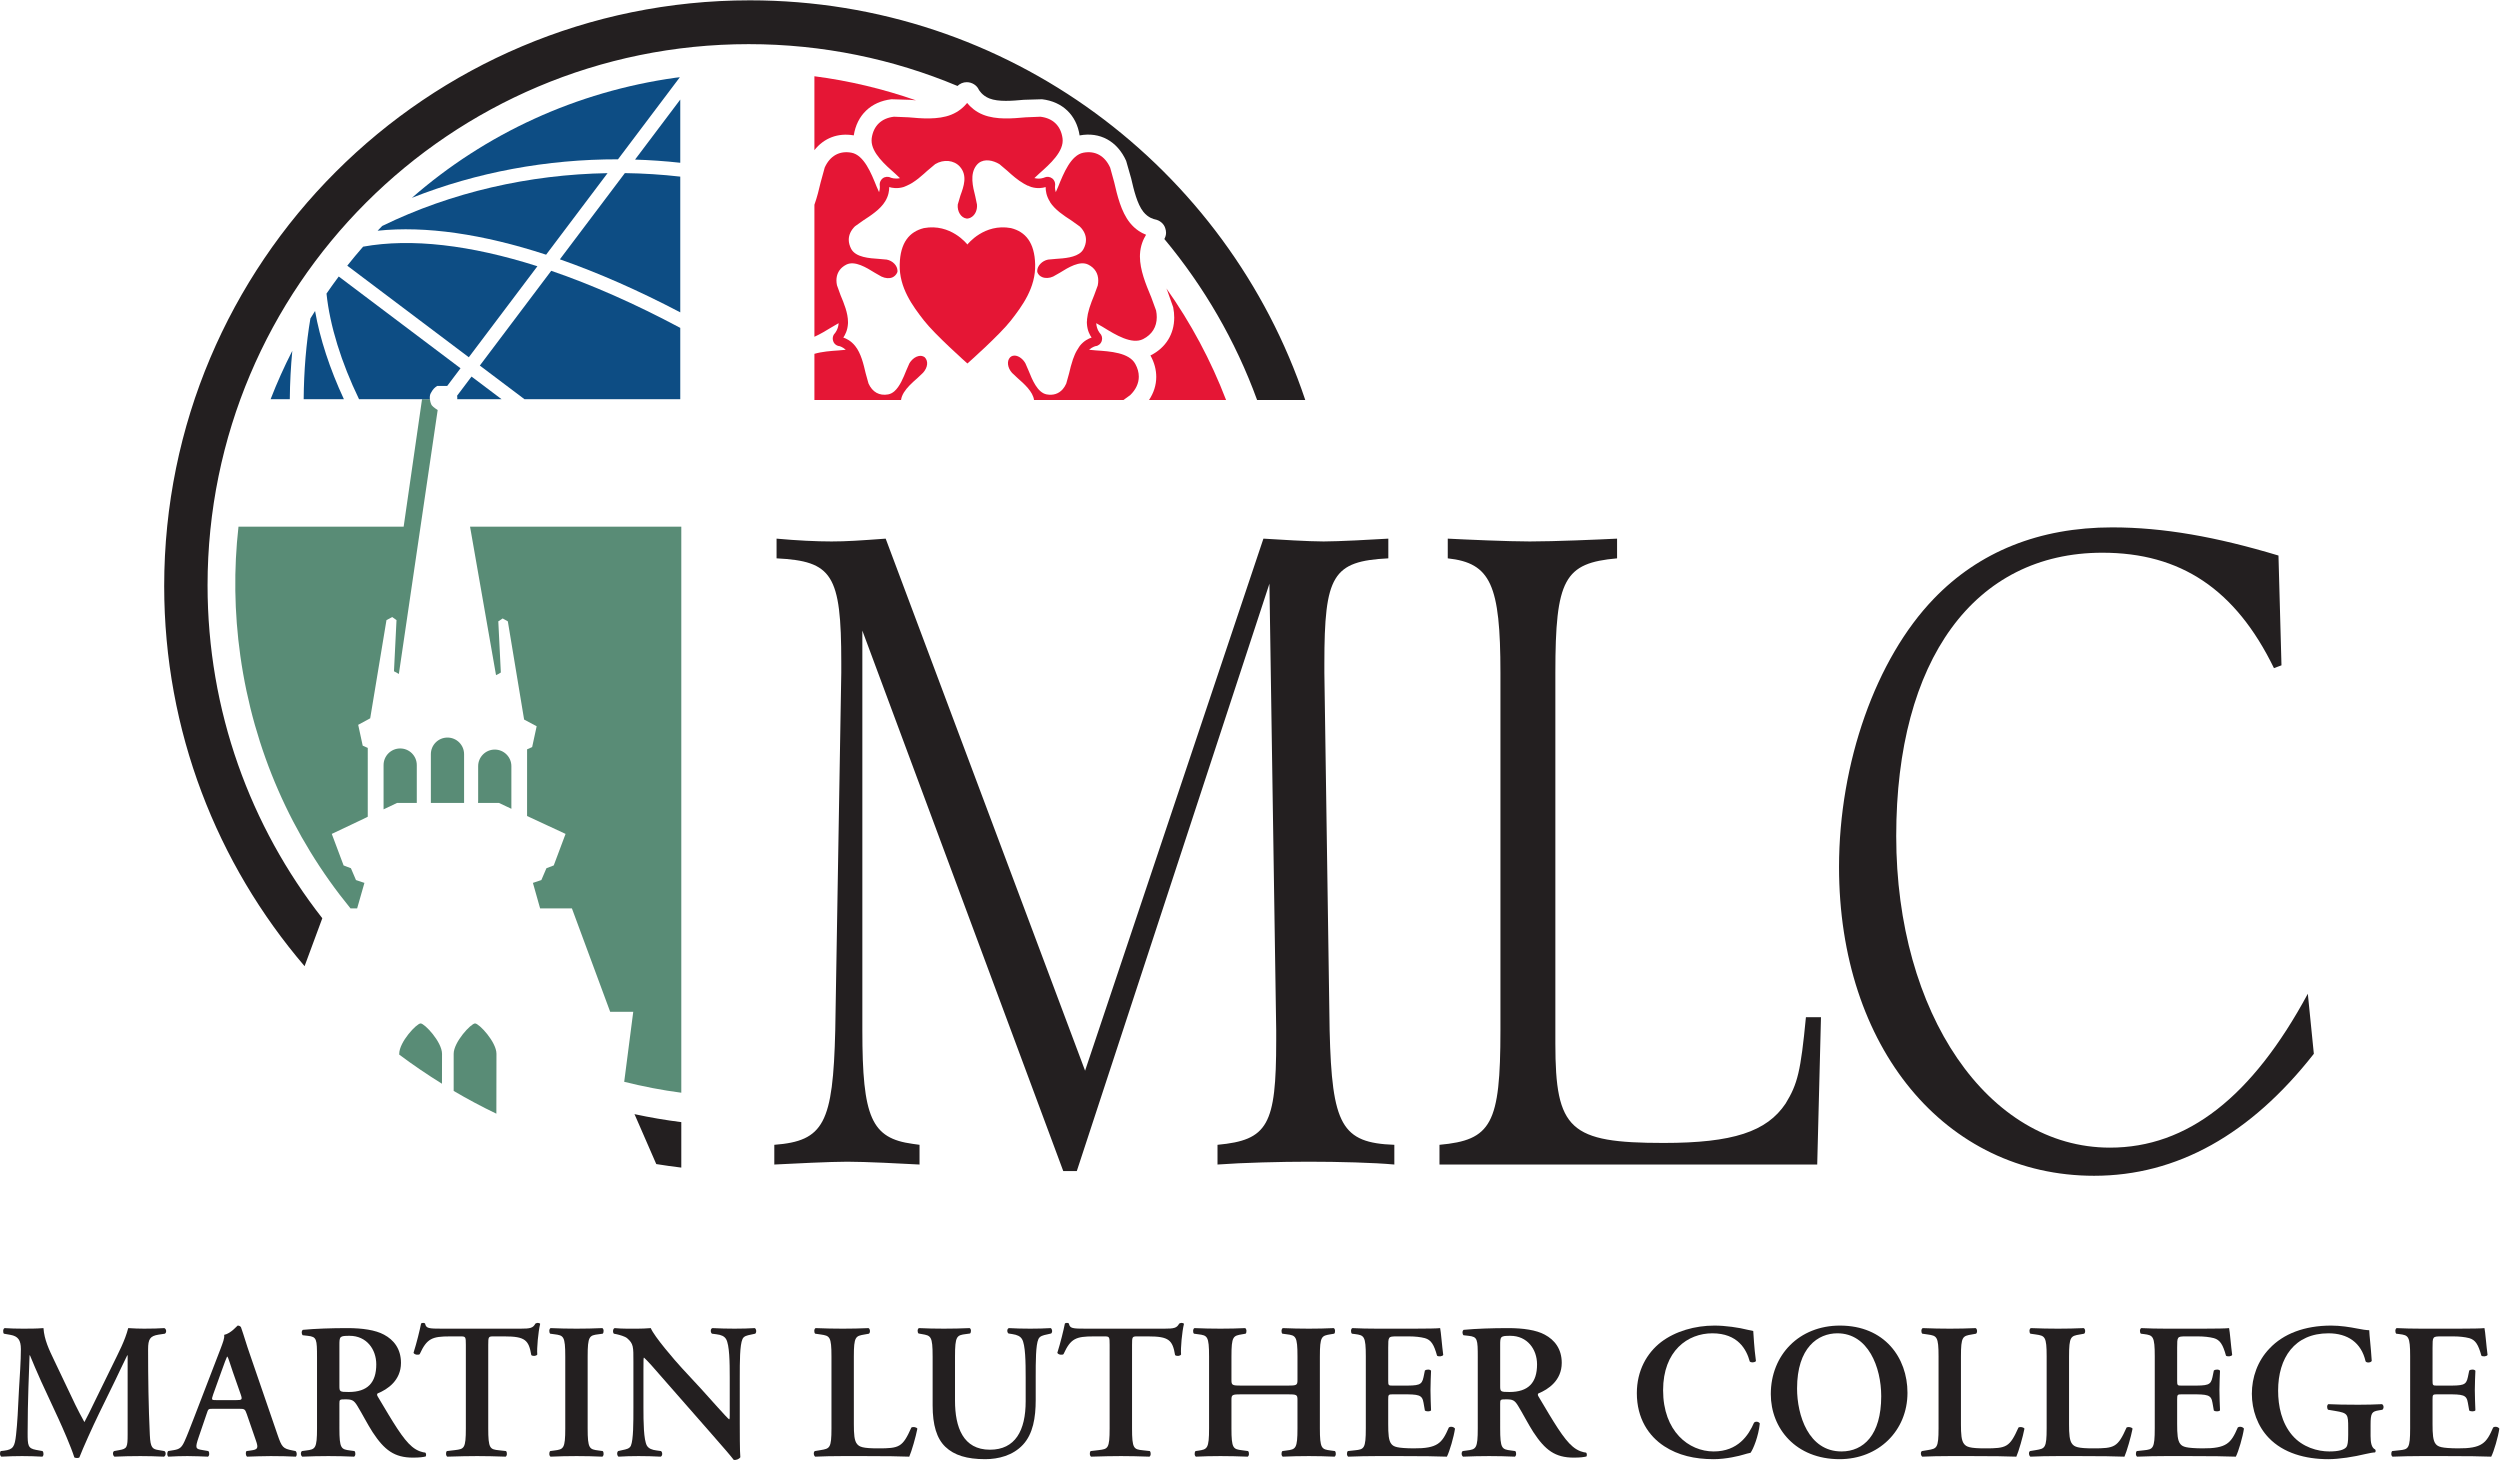 <?xml version="1.0" encoding="UTF-8" standalone="no"?>
<svg
   xmlns:dc="http://purl.org/dc/elements/1.1/"
   xmlns:cc="http://creativecommons.org/ns#"
   xmlns:rdf="http://www.w3.org/1999/02/22-rdf-syntax-ns#"
   xmlns:svg="http://www.w3.org/2000/svg"
   xmlns="http://www.w3.org/2000/svg"
   viewBox="0 0 362.52 211.707"
   height="211.707"
   width="362.52"
   xml:space="preserve"
   id="svg2"
   version="1.1"><defs
     id="defs6"><clipPath
       id="clipPath20"
       clipPathUnits="userSpaceOnUse"><path
         id="path18"
         d="M 0,1587.83 V 0 h 2718.86 v 1587.83 z" /></clipPath></defs><g
     transform="matrix(1.333,0,0,-1.333,0,211.707)"
     id="g10"><g
       transform="scale(0.1)"
       id="g12"><g
         id="g14"><g
           clip-path="url(#clipPath20)"
           id="g16"><path
             id="path22"
             style="fill:#231f20;fill-opacity:1;fill-rule:nonzero;stroke:none"
             d="m 1171.38,314.262 h -14.73 L 938.09,902.215 V 467.371 c 0,-94.93 9.824,-117.383 54.844,-123.512 l 7.366,-1.019 v -21.449 c -18.823,1.031 -58.933,3.07 -78.581,3.07 -18.824,0 -58.938,-2.039 -79.399,-3.07 v 21.449 c 54.028,4.082 63.848,23.48 66.301,124.531 l 6.551,388.918 v 11.219 c 0,95.957 -9.82,110.254 -70.399,113.308 v 21.434 c 22.102,-2.04 43.387,-3.062 59.758,-3.062 16.371,0 31.106,1.022 58.938,3.062 l 216.921,-578.781 194,578.781 c 16.37,-1.01 49.1,-3.062 65.48,-3.062 15.55,0 54.84,2.052 70.4,3.062 v -21.434 c -60.58,-3.054 -69.58,-18.367 -69.58,-114.324 v -10.203 l 5.73,-388.918 c 2.45,-103.101 13.09,-122.5 70.39,-124.531 v -21.449 c -22.1,2.058 -60.56,3.07 -93.32,3.07 -29.46,0 -71.21,-1.012 -99.04,-3.07 v 21.449 c 54.84,5.101 63.85,21.43 63.85,113.301 v 11.23 l -7.37,485.891 -209.55,-639" /><path
             id="path24"
             style="fill:#231f20;fill-opacity:1;fill-rule:nonzero;stroke:none"
             d="m 1980.92,481.672 -4.09,-160.281 h -410.92 v 21.449 c 56.49,5.101 66.31,22.449 66.31,124.531 v 388.918 c 0,95.945 -10.64,119.422 -57.3,124.527 v 21.434 c 19.65,-1.01 65.49,-3.062 89.22,-3.062 27.01,0 74.49,2.052 94.96,3.062 v -21.434 c -57.31,-5.105 -67.13,-22.449 -67.13,-124.527 V 453.07 c 0,-93.898 15.55,-108.199 117.87,-108.199 75.31,0 112.15,12.258 132.62,42.879 13.08,21.441 16.36,34.699 22.09,93.922 h 16.37" /><path
             id="path26"
             style="fill:#231f20;fill-opacity:1;fill-rule:nonzero;stroke:none"
             d="m 2517.07,441.84 c -68.75,-87.77 -148.97,-132.692 -239.02,-132.692 -162.08,0 -277.49,139.84 -277.49,335.84 0,113.301 40.12,226.602 103.15,291.934 49.1,51.047 114.59,77.578 193.99,77.578 55.65,0 112.96,-10.2 180.9,-30.625 l 3.27,-119.426 -8.18,-3.054 c -41.74,85.742 -101.51,125.546 -186.63,125.546 -139.15,0 -224.29,-116.367 -224.29,-308.269 0,-192.922 99.86,-338.902 232.48,-338.902 84.31,0 154.71,55.121 215.27,167.41 l 6.55,-65.34" /><path
             id="path28"
             style="fill:#231f20;fill-opacity:1;fill-rule:nonzero;stroke:none"
             d="m 713.906,321.891 c 9.02,-1.45 18.09,-2.762 27.231,-3.832 v 49.461 c -17.231,2.14 -34.219,5.089 -50.961,8.691 l 0.66,-1.391 23.07,-52.929" /><path
             id="path30"
             style="fill:#e51635;fill-opacity:1;fill-rule:nonzero;stroke:none"
             d="m 928.762,1440.93 c 3.402,21.96 18.582,36.67 40.98,39.3 0,0 19.832,-0.59 20.008,-0.61 2.066,-0.19 4.375,-0.37 6.656,-0.55 -35.836,12.44 -72.785,21.32 -110.472,26.18 v -80.39 c 10.3,13.08 25.496,19.07 42.828,16.07" /><path
             id="path32"
             style="fill:#e51635;fill-opacity:1;fill-rule:nonzero;stroke:none"
             d="m 1269.86,1271.97 6.35,-17.96 0.03,-0.13 c 0.75,-3.79 1.12,-7.5 1.12,-11.1 0,-17.87 -9.1,-32.8 -25.58,-41.14 -0.12,-0.07 -0.27,-0.03 -0.4,-0.1 0.06,-0.11 0.18,-0.16 0.25,-0.28 4.1,-7.43 6.18,-15.21 6.18,-23.11 0,-8.96 -2.79,-17.46 -7.88,-25.09 h 83.84 c -16.54,43.14 -38.35,83.84 -64.94,121.4 0.19,-0.46 0.39,-0.97 0.58,-1.42 l 0.45,-1.07" /><path
             id="path34"
             style="fill:#231f20;fill-opacity:1;fill-rule:nonzero;stroke:none"
             d="m 1064.77,1490.66 c 0.14,-0.25 3.51,-6.39 11.47,-9.54 9.95,-3.95 25.09,-2.6 37.53,-1.48 0,0 19.72,0.59 19.77,0.59 22.42,-2.64 37.59,-17.39 40.9,-39.37 0.03,0 0.05,0.03 0.08,0.03 22,4.09 40.85,-6.16 50.54,-27.66 0,0 5.48,-19.23 5.48,-19.21 2.87,-12.34 6.44,-27.7 13.28,-36.29 5.37,-6.73 11.92,-8.05 12.51,-8.16 5.5,-1.03 9.9,-4.96 11.25,-9.58 0.6,-1.66 0.89,-3.39 0.89,-5.09 0,-2.46 -0.77,-4.7 -1.84,-6.71 43.03,-51.65 77.43,-110.75 100.89,-175.13 h 52.4 c -84.58,252.65 -323.05,434.77 -604.174,434.77 -351.879,0 -637.129,-285.26 -637.129,-637.131 0,-157.906 57.574,-302.254 152.723,-413.527 l 18.859,50.98 0.426,1.153 C 272.48,689.168 225.789,814.82 225.789,951.48 c 0,325.14 263.559,588.7 588.684,588.7 80.523,0 157.226,-16.22 227.107,-45.49 2.67,2.54 6.17,4.11 10.05,4.11 5.78,0 11.04,-3.42 13.14,-8.14" /><path
             id="path36"
             style="fill:#e51635;fill-opacity:1;fill-rule:nonzero;stroke:none"
             d="m 1257.63,1250.4 c -0.02,0.05 -5.27,14.43 -5.27,14.43 0,0 -0.45,1.08 -0.59,1.42 -5.25,12.66 -11.73,28.25 -11.73,42.93 0,0.83 0.02,1.65 0.07,2.47 0.47,9.39 3.67,16.39 6.62,21.17 -5.15,2.04 -11.79,5.78 -17.63,13.1 -9.6,12.04 -13.72,29.76 -17.05,44.06 0,0 -4.36,15.75 -4.36,15.82 -5.82,12.91 -16.17,18.69 -29.13,16.29 -13.56,-2.57 -21.53,-22.32 -27.44,-36.95 0,0 -1.34,-3.07 -2.62,-6.01 -0.66,2.17 -0.87,4.09 -0.87,5.35 0,0.98 0.09,1.57 0.1,1.64 0.07,0.46 0.11,0.92 0.11,1.37 0,2.56 -1.1,4.92 -3.07,6.54 -2.72,2.04 -5.89,2.35 -8.74,1.02 -0.24,-0.12 -4.8,-2.12 -10.81,-0.58 2.41,2.25 5.2,4.86 5.35,4.99 11.49,10.18 27.24,24.12 25.29,38.31 -1.84,13.51 -10.41,21.84 -24.1,23.45 0,0 -15.86,-0.63 -16.06,-0.66 -14.22,-1.27 -31.91,-2.87 -46.17,2.8 -8.4,3.33 -13.94,8.54 -17.46,12.82 -3.54,-4.32 -9.07,-9.51 -17.43,-12.82 -14.27,-5.68 -32.72,-4.02 -46.261,-2.79 0,0 -15.93,0.65 -15.93,0.66 -13.722,-1.62 -22.32,-9.96 -24.195,-23.45 l -0.133,-2.5 c 0,-13.38 14.793,-26.4 25.75,-36.06 0,0 2.715,-2.55 5.152,-4.84 -5.703,-1.25 -10.078,0.56 -10.121,0.59 -2.855,1.42 -6.304,1.1 -8.773,-0.84 -2.082,-1.73 -3.188,-4.08 -3.188,-6.58 v -0.2 l 0.125,-1.37 0.086,-1.41 c 0,-1.22 -0.199,-3.2 -0.863,-5.46 -1.285,2.92 -2.68,6.09 -2.726,6.2 -5.79,14.44 -13.719,34.21 -27.329,36.77 -12.98,2.39 -23.336,-3.38 -29.093,-16.16 0,0 -4.391,-15.98 -4.489,-16.39 -1.754,-7.51 -3.808,-15.97 -6.718,-24.06 v -143.63 c 6.523,2.94 13.015,6.86 18.711,10.36 0,0 4.503,2.62 7.64,4.43 -0.383,-6.6 -3.812,-10.68 -4.211,-11.13 -1.398,-1.38 -2.199,-3.43 -2.199,-5.56 0,-0.95 0.16,-1.92 0.504,-2.85 0.902,-2.94 3.699,-5.21 7.027,-5.48 -0.258,0.02 3.16,-0.79 6.66,-3.91 -3.378,-0.31 -7.703,-0.71 -7.957,-0.73 -8.144,-0.54 -17.855,-1.25 -26.175,-3.69 v -50.22 h 94.242 c 0.691,5.67 4.66,11.1 9.293,15.91 2.742,2.83 5.711,5.46 8.375,7.78 l 6.116,5.79 c 0.01,0.01 0.01,0.01 0.02,0.02 l 0.14,0.13 c 5.18,5.77 5.93,12.7 1.81,16.85 -1.97,1.46 -4.29,1.89 -6.758,1.29 -2.906,-0.65 -5.731,-2.54 -7.902,-5.12 -0.778,-0.9 -1.489,-1.87 -2.082,-2.93 l -3.391,-7.75 c -3.027,-7.57 -6.895,-17.2 -12.824,-22.44 -2,-1.73 -4.235,-2.96 -6.743,-3.44 -9.609,-1.76 -17.199,2.43 -21.464,11.9 0,0.04 -3.09,11.13 -3.09,11.13 -2.258,9.64 -5.012,21.71 -11.422,29.66 -4.602,5.74 -9.762,8.09 -12.875,9.14 1.883,2.78 4.648,7.8 5.066,15.22 0,0.49 0.035,1.01 0.035,1.6 0,9.85 -4.433,20.55 -8.062,29.17 l -3.926,10.85 c -0.394,1.86 -0.597,3.61 -0.597,5.33 0,5.7 2.117,10.51 6.105,14.08 1.348,1.18 2.895,2.22 4.652,3.11 9.207,4.59 21.774,-3.16 30.996,-8.89 l 7.184,-4.1 c 4.203,-1.99 8.496,-2.3 11.813,-0.96 1.25,0.52 2.308,1.26 3.207,2.2 0.914,0.91 1.668,2 2.203,3.29 0.019,0.1 0.019,0.19 0.058,0.3 0,0.05 0.114,0.05 0.114,0.09 0.039,0.43 0.078,0.84 0.078,1.27 0,5.57 -5.082,10.97 -11.719,12.25 l -8.238,0.74 c -10.672,0.7 -25.328,1.67 -30.356,10.8 -1.75,3.38 -2.695,6.76 -2.695,10.06 0,5.18 2.273,10.18 6.715,14.58 l 9.211,6.53 c 4.035,2.61 8.543,5.54 12.711,8.89 4.355,3.46 8.359,7.38 11.058,11.9 3.672,6.02 4.321,11.74 4.321,15.21 0,0.1 0,0.07 0,0.21 3.23,-1.02 8.8,-1.98 15.582,0.02 1.121,0.32 2.183,0.93 3.277,1.39 0.016,-0.03 0.035,-0.05 0.051,-0.07 0.304,0.13 0.59,0.33 0.89,0.47 1.77,0.8 3.492,1.66 5.184,2.71 0.074,0.06 0.148,0.11 0.226,0.16 4.485,2.82 8.677,6.24 12.487,9.68 1.22,1.08 2.44,2.17 3.56,3.21 l 8.76,7.36 c 9.15,5.5 20.41,4.41 26.8,-2.69 8.63,-9.67 4.21,-21.71 0.65,-31.4 l -2.92,-9.94 c -0.68,-7.5 3.54,-14.25 9.44,-15.13 h 1.67 c 1.6,0.23 3.05,0.89 4.33,1.83 3.75,2.62 5.99,7.84 5.47,13.46 l -1.87,8.94 c -2.59,10.21 -6.14,24.07 1.26,33.58 0.76,0.99 1.6,1.81 2.48,2.52 6.59,5.12 15.89,2.81 22.56,-1.17 l 8.7,-7.36 c 5.16,-4.73 11.25,-10.07 17.84,-13.85 0.73,-0.43 1.47,-0.79 2.22,-1.18 0.7,-0.35 1.36,-0.8 2.07,-1.11 0.04,0.06 0.09,0.12 0.12,0.18 1.25,-0.55 2.47,-1.22 3.74,-1.59 6.79,-2 12.4,-1.04 15.59,-0.02 0,-0.14 0,-0.11 0,-0.21 0,-3.47 0.66,-9.19 4.32,-15.21 0.14,-0.24 0.36,-0.43 0.51,-0.66 -0.05,-0.06 -0.08,-0.13 -0.14,-0.18 5.44,-8.48 15.14,-14.84 23.12,-19.99 l 9.26,-6.62 c 4.51,-4.33 6.81,-9.36 6.81,-14.61 0,-3.3 -0.96,-6.68 -2.75,-10.05 -0.61,-1.12 -1.36,-2.09 -2.23,-2.98 -6.3,-6.23 -18.65,-7.06 -27.98,-7.67 l -8.24,-0.74 c -3.33,-0.65 -6.26,-2.36 -8.37,-4.59 -2.15,-2.23 -3.48,-5 -3.48,-7.83 0,-0.41 0.04,-0.82 0.12,-1.25 0.96,-2.6 2.74,-4.32 5.21,-5.37 3.47,-1.48 8.01,-1.27 11.99,0.6 0.03,0 7.24,4.1 7.24,4.1 9.19,5.73 21.75,13.48 30.93,8.89 7.19,-3.59 10.91,-9.67 10.91,-17.34 0,-1.72 -0.17,-3.48 -0.54,-5.34 l -3.98,-10.85 c -1.71,-4.13 -3.55,-8.75 -5.04,-13.51 -0.23,-0.73 -0.4,-1.46 -0.6,-2.2 -0.43,-1.52 -0.85,-3.04 -1.18,-4.56 -0.24,-1.16 -0.37,-2.31 -0.53,-3.47 -0.12,-0.86 -0.34,-1.73 -0.4,-2.59 0.05,0 0.09,-0.02 0.13,-0.03 -0.06,-0.88 -0.26,-1.78 -0.26,-2.65 0,-0.59 0,-1.11 0.06,-1.6 0.38,-7.42 3.11,-12.44 5.11,-15.22 -3.18,-1.05 -8.34,-3.4 -12.92,-9.14 -0.36,-0.45 -0.59,-1 -0.92,-1.46 -0.01,0 -0.03,0 -0.05,0.01 -0.3,-0.42 -0.51,-0.93 -0.8,-1.36 -1,-1.55 -1.99,-3.08 -2.8,-4.81 -0.76,-1.55 -1.36,-3.19 -1.99,-4.83 -0.24,-0.66 -0.55,-1.28 -0.78,-1.95 -1.8,-5.2 -3.12,-10.59 -4.24,-15.42 l -3.11,-11.13 c -1.05,-2.34 -2.31,-4.35 -3.75,-6.04 -4.36,-5 -10.39,-7.01 -17.54,-5.7 -10.07,1.93 -15.65,15.87 -19.76,26.03 l -3.36,7.76 c -2.42,4.35 -6.48,7.58 -10.41,8.3 -2.38,0.37 -4.55,-0.16 -6.15,-1.7 -0.02,-0.03 -0.03,-0.08 -0.05,-0.1 -0.03,-0.03 -0.08,-0.03 -0.1,-0.06 -3.62,-3.77 -2.91,-11.22 2.2,-16.84 0,-0.05 6.1,-5.73 6.1,-5.73 7.19,-6.31 16.62,-14.72 17.8,-23.75 h 97.28 c 3.39,2.45 7.3,5.26 7.32,5.29 6.13,5.94 9.37,12.89 9.37,20.11 0,4.59 -1.27,9.19 -3.79,13.77 -6.68,12.38 -27.3,13.75 -42.77,14.77 0,0 -4.09,0.38 -7.53,0.7 3.53,3.12 6.97,3.94 7.15,3.97 2.8,0.22 5.6,2.44 6.63,5.6 0.98,3.09 0.17,6.3 -2.04,8.5 0,0.01 -3.59,4.01 -3.95,10.86 2.99,-1.74 7.74,-4.5 7.98,-4.65 12.93,-7.97 30.72,-18.87 42.97,-12.68 9.77,4.95 14.89,13.28 14.89,23.87 0,2.31 -0.24,4.72 -0.73,7.23" /><path
             id="path38"
             style="fill:#e51635;fill-opacity:1;fill-rule:nonzero;stroke:none"
             d="m 1099.76,1340.07 c -29.14,5.35 -46.99,-17.36 -47.41,-17.86 -0.36,0.5 -18.16,23.21 -47.31,17.86 -15.782,-3.93 -25.7,-15.67 -26.31,-39.42 -0.722,-25.47 14.184,-45.41 26.31,-61.01 11.98,-15.45 46.47,-46.1 47.31,-46.84 v -0.04 0.04 l 0.04,-0.04 v 0.04 c 0.89,0.74 35.4,31.39 47.37,46.84 12.12,15.6 27.03,35.54 26.32,61.01 -0.61,23.75 -10.55,35.49 -26.32,39.42" /><path
             id="path40"
             style="fill:#0d4d84;fill-opacity:1;fill-rule:nonzero;stroke:none"
             d="m 584.605,1298.57 c -72.792,23.2 -137.421,30.75 -189.605,21.3 -5.891,-6.74 -11.633,-13.64 -17.23,-20.69 l 132.214,-99.62 74.621,99.01" /><path
             id="path42"
             style="fill:#0d4d84;fill-opacity:1;fill-rule:nonzero;stroke:none"
             d="m 521.969,1190.53 48.558,-36.59 h 169.489 v 77.58 c -49.043,26.17 -96.11,46.91 -140.364,62.1 l -77.683,-103.09" /><path
             id="path44"
             style="fill:#0d4d84;fill-opacity:1;fill-rule:nonzero;stroke:none"
             d="m 609.055,1306.1 c 41.59,-14.55 85.457,-33.81 130.961,-57.69 v 147.65 c -20.039,2.28 -40.168,3.55 -60.274,3.83 l -70.687,-93.79" /><path
             id="path46"
             style="fill:#0d4d84;fill-opacity:1;fill-rule:nonzero;stroke:none"
             d="m 739.563,1504.19 c -1.579,-0.2 -3.157,-0.32 -4.735,-0.55 -107.879,-15.16 -206.598,-60.65 -286.781,-130.66 70.422,27.94 147.082,42.04 224.219,41.91 l 67.297,89.3" /><path
             id="path48"
             style="fill:#0d4d84;fill-opacity:1;fill-rule:nonzero;stroke:none"
             d="m 594.078,1311.14 66.84,88.7 c -85.453,-1.45 -169.926,-20.8 -245.148,-57.45 -1.668,-1.72 -3.332,-3.43 -4.985,-5.17 52.129,5.48 114.356,-3.58 183.293,-26.08" /><path
             id="path50"
             style="fill:#0d4d84;fill-opacity:1;fill-rule:nonzero;stroke:none"
             d="m 690.816,1414.59 c 16.414,-0.52 32.836,-1.63 49.2,-3.45 v 68.74 l -49.2,-65.29" /><path
             id="path52"
             style="fill:#598c76;fill-opacity:1;fill-rule:nonzero;stroke:none"
             d="m 388.5,600 7.938,27.77 -9.192,3.07 -5.508,12.871 -7.965,3.047 -12.859,34.297 34.559,16.383 4.578,2.296 0.012,74.871 -5.512,2.461 -4.903,22.661 13.063,7.086 17.699,106.796 6.215,3.379 4.703,-3.347 -2.754,-55.645 5.317,-2.937 42.218,287.081 c 0,0 -4.765,3.04 -6.289,5 -0.879,1.11 -1.851,3.84 -2.117,6.81 h -8.605 L 439.105,1015.29 H 259.434 C 254.234,969.129 254.801,922 261.438,874.781 275.84,772.332 317.418,678.074 381.309,600 h 7.191" /><path
             id="path54"
             style="fill:#598c76;fill-opacity:1;fill-rule:nonzero;stroke:none"
             d="m 542.551,855.215 2.273,1.426 -2.754,55.64 4.746,3.149 5.625,-3.176 17.7,-106.797 13.652,-7.293 -4.902,-22.656 -5.512,-2.461 -0.02,-72.531 4.395,-2.032 37.484,-17.429 -12.859,-34.297 -7.965,-3.047 -5.508,-12.871 -9.187,-3.07 7.836,-27.77 h 34.597 l 41.625,-112.5 h 25.075 l -9.829,-76.129 c 20.454,-5.062 41.153,-9.16 62.114,-11.871 v 615.79 H 511.332 l 28.262,-161.54 2.957,1.465" /><path
             id="path56"
             style="fill:#598c76;fill-opacity:1;fill-rule:nonzero;stroke:none"
             d="m 453.398,714.742 v 41.192 c 0,9.984 -8.089,18.07 -18.066,18.07 -9.98,0 -18.07,-8.086 -18.07,-18.07 V 707.77 l 14.695,6.972 h 21.441" /><path
             id="path58"
             style="fill:#598c76;fill-opacity:1;fill-rule:nonzero;stroke:none"
             d="m 504.844,767.793 c 0,9.977 -8.09,18.062 -18.067,18.062 -9.98,0 -18.07,-8.085 -18.07,-18.062 v -53.051 h 36.137 v 53.051" /><path
             id="path60"
             style="fill:#598c76;fill-opacity:1;fill-rule:nonzero;stroke:none"
             d="m 556.289,711.297 v 43.43 c 0,9.98 -8.09,18.066 -18.066,18.066 -9.981,0 -18.071,-8.086 -18.071,-18.066 v -37.18 l -0.113,-2.805 h 22.77 l 13.507,-6.375 -0.027,2.93" /><path
             id="path62"
             style="fill:#598c76;fill-opacity:1;fill-rule:nonzero;stroke:none"
             d="m 540.066,441.809 c 0,12.882 -18.91,33.07 -23.281,33.07 -4.367,0 -23.269,-20.188 -23.269,-33.07 v -40.368 c 15.097,-8.871 30.589,-17.132 46.449,-24.75 l 0.101,65.118" /><path
             id="path64"
             style="fill:#598c76;fill-opacity:1;fill-rule:nonzero;stroke:none"
             d="m 480.852,441.809 c 0,12.882 -18.914,33.07 -23.278,33.07 -4.371,0 -23.277,-20.188 -23.277,-33.07 v -0.848 c 15,-11.223 30.512,-21.781 46.496,-31.672 l 0.059,32.52" /><path
             id="path66"
             style="fill:#0d4d84;fill-opacity:1;fill-rule:nonzero;stroke:none"
             d="m 337.68,1241.8 c -4.59,-26.82 -7.078,-56.85 -7.332,-87.86 h 43.746 c -15.293,32.9 -26.09,65.79 -31.356,95.97 -1.699,-2.7 -3.406,-5.39 -5.058,-8.11" /><path
             id="path68"
             style="fill:#0d4d84;fill-opacity:1;fill-rule:nonzero;stroke:none"
             d="m 294.379,1153.94 h 20.879 c 0.152,17.97 1.113,35.58 2.722,52.63 -8.796,-17.18 -16.671,-34.75 -23.601,-52.63" /><path
             id="path70"
             style="fill:#0d4d84;fill-opacity:1;fill-rule:nonzero;stroke:none"
             d="m 468.633,1160.56 c 2.539,4.59 4.062,5.87 6.933,7.8 l 10.934,0.03 14.469,19.2 -132.477,99.82 c -4.59,-6.12 -9,-12.32 -13.312,-18.59 3.621,-34.9 16.097,-74.97 35.394,-114.88 h 77.047 c -0.226,2.24 -0.098,4.63 1.012,6.62" /><path
             id="path72"
             style="fill:#0d4d84;fill-opacity:1;fill-rule:nonzero;stroke:none"
             d="m 497.402,1153.94 h 48.211 l -32.668,24.62 -15.695,-20.83 c 0.23,-1.27 0.285,-2.52 0.152,-3.79" /><path
             id="path74"
             style="fill:#231f20;fill-opacity:1;fill-rule:nonzero;stroke:none"
             d="m 178.746,9.691 c 2.098,-0.84 1.891,-5.25 -0.422,-6.102 -9.031,0.43 -17.219,0.641 -25.621,0.641 -9.871,0 -18.898,-0.211 -28.137,-0.641 -1.679,0.852 -2.519,4.84 -0.421,6.102 l 5.668,1.047 c 8.402,1.461 9.031,2.941 9.031,17.223 v 85.891 h -0.422 C 132.754,102.289 129.813,95.988 125.824,87.602 L 107.766,50.629 C 100.625,35.941 90.129,12.621 86.344,2.75 85.504,1.91 82.352,1.91 80.883,2.75 77.316,14.102 68.285,34.68 63.457,45.172 L 44.766,85.5 c -3.988,8.809 -9.664,22.051 -12.184,28.352 H 32.164 C 31.742,103.551 31.324,87.18 30.902,78.359 30.484,65.539 30.062,46.852 30.062,29.641 c 0,-13.859 0.211,-17.02 9.242,-18.691 L 46.234,9.691 C 47.707,8.43 47.707,4.441 46.027,3.59 38.258,4.02 31.742,4.23 23.973,4.23 17.258,4.23 9.699,4.02 1.504,3.59 -0.387,4.648 -0.387,8.641 0.875,9.691 l 3.57,0.418 c 10.082,1.262 11.551,4.41 13.019,17.211 1.469,13.23 2.102,26.891 3.148,48.719 0.844,14.293 2.102,31.711 2.102,44.52 0,9.882 -3.148,14.082 -11.336,15.543 l -7.145,1.257 c -1.262,1.481 -1.051,5.473 0.84,6.09 6.305,-0.41 11.973,-0.617 19.742,-0.617 7.348,0 14.699,0 22.469,0.617 0.84,-12.59 6.09,-23.508 11.547,-34.859 L 81.934,60.09 c 1.68,-3.578 7.144,-14.078 9.871,-18.898 3.359,6.078 6.09,11.957 10.922,21.84 l 19.738,40.321 c 6.719,13.847 13.437,26.25 17.008,40.097 5.668,-0.41 12.601,-0.617 17.222,-0.617 8.817,0 16.172,0.207 22.051,0.617 2.309,-0.828 2.731,-4.82 0.629,-6.09 l -6.93,-1.039 c -9.242,-1.48 -11.34,-4.84 -11.34,-15.961 0,-31.078 0.418,-62.16 1.887,-93.238 0.629,-14.082 2.942,-15.332 9.664,-16.383 l 6.09,-1.047" /><path
             id="path76"
             style="fill:#231f20;fill-opacity:1;fill-rule:nonzero;stroke:none"
             d="m 257.074,65.121 c 5.879,0 6.719,0.418 5.039,5.461 l -8.824,25.207 c -3.777,11.121 -4.828,15.121 -5.879,16.59 h -0.418 c -0.84,-1.469 -2.73,-6.731 -6.301,-16.59 l -8.816,-24.57 c -2.102,-6.098 -1.68,-6.098 3.359,-6.098 z m -25.199,-9.449 c -5.465,0 -5.254,0 -7.145,-5.66 L 216.121,24.801 C 211.926,12.422 212.766,12 220.531,10.738 l 6.09,-1.047 c 1.469,-1.473 1.262,-5.25 -0.422,-6.102 -6.719,0.43 -13.644,0.43 -22.254,0.641 -6.933,0 -13.441,-0.211 -20.793,-0.641 -1.468,1.059 -1.675,4.211 -0.207,6.102 l 6.297,1.047 c 6.09,1.051 8.399,2.723 11.547,9.66 2.527,5.461 5.887,14.281 10.297,25.613 l 28.769,74.769 c 2.516,6.719 4.618,11.758 3.989,15.321 7.347,1.48 14.281,10.089 14.703,10.089 1.68,0 2.726,-0.64 3.566,-1.679 3.36,-9.453 6.09,-19.332 9.45,-28.774 l 30.238,-88 c 4.832,-14.059 5.879,-15.316 16.594,-17.418 l 3.148,-0.629 c 1.68,-1.473 1.68,-5.043 0.211,-6.102 -8.609,0.43 -16.383,0.641 -27.301,0.641 -9.027,0 -18.269,-0.422 -25.621,-0.641 -1.68,1.059 -1.891,4.84 -0.629,6.102 l 4.617,0.629 c 7.563,1.051 8.61,2.301 5.461,11.121 l -9.867,28.57 c -1.891,5.66 -2.73,5.66 -8.609,5.66 h -27.93" /><path
             id="path78"
             style="fill:#231f20;fill-opacity:1;fill-rule:nonzero;stroke:none"
             d="m 369.215,81.082 c 0,-6.723 0,-7.141 10.078,-7.141 20.578,0 30.027,10.078 30.027,30.028 0,16.59 -10.707,31.09 -28.976,31.09 -10.918,0 -11.129,-0.637 -11.129,-10.297 z m -24.36,30.25 c 0,20.148 -0.21,22.668 -10.082,23.727 l -5.46,0.621 c -1.469,1.48 -1.469,4.84 0.207,5.89 13.234,1.262 31.082,1.879 48.3,1.879 16.383,0 30.66,-2.09 39.907,-7.129 10.707,-5.679 18.472,-15.539 18.472,-30.672 0,-19.308 -14.906,-28.968 -25.199,-33.167 -1.258,-0.641 -0.84,-2.32 0,-3.582 16.805,-28.348 27.301,-46.199 37.176,-54.379 5.879,-5.039 11.965,-6.301 14.484,-6.508 1.051,-0.84 1.051,-3.152 0.422,-4.203 -2.519,-0.637 -6.512,-1.258 -13.859,-1.258 -20.16,0 -31.078,8.188 -43.891,27.711 -5.668,8.828 -11.547,20.367 -16.586,28.57 -3.785,6.289 -6.094,7.129 -13.023,7.129 -6.297,0 -6.508,-0.199 -6.508,-4.609 V 34.469 c 0,-22.27 1.89,-22.887 11.758,-24.148 l 4.617,-0.629 c 1.476,-1.473 1.262,-5.25 -0.418,-6.102 -9.238,0.43 -18.688,0.641 -27.93,0.641 -9.238,0 -18.687,-0.211 -28.351,-0.641 -1.68,0.852 -2.309,4.629 -0.418,6.102 l 4.617,0.629 c 9.875,1.262 11.765,1.879 11.765,24.148 v 76.863" /><path
             id="path80"
             style="fill:#231f20;fill-opacity:1;fill-rule:nonzero;stroke:none"
             d="m 506.762,125.18 c 0,8.82 -0.207,9.242 -5.668,9.242 h -11.758 c -19.32,0 -24.988,-2.301 -32.766,-19.313 -1.468,-1.257 -5.879,-0.629 -6.715,1.473 3.567,11.34 6.715,24.359 8.188,31.707 0.418,0.621 1.258,0.84 2.312,0.84 0.84,0 1.68,-0.219 2.102,-0.84 1.051,-5.25 3.988,-5.457 18.266,-5.457 h 85.679 c 10.293,0 13.442,0.617 15.961,5.457 0.84,0.422 1.68,0.84 2.52,0.84 1.262,0 2.308,-0.418 2.73,-1.059 -2.101,-8.601 -3.781,-26.672 -3.148,-33.379 -1.051,-1.679 -4.621,-2.101 -6.512,-0.632 -2.726,16.382 -6.719,20.363 -29.187,20.363 h -11.973 c -5.461,0 -5.672,-0.422 -5.672,-9.242 V 34.469 c 0,-22.27 1.891,-22.887 11.766,-23.938 l 7.558,-0.84 c 1.469,-1.473 1.258,-5.25 -0.422,-6.102 -12.179,0.43 -21.628,0.641 -30.867,0.641 -9.246,0 -19.113,-0.211 -32.554,-0.641 -1.68,0.852 -1.891,5.051 -0.418,6.102 l 8.82,1.047 c 9.867,1.262 11.758,1.461 11.758,23.73 V 125.18" /><path
             id="path82"
             style="fill:#231f20;fill-opacity:1;fill-rule:nonzero;stroke:none"
             d="m 639.273,34.469 c 0,-22.27 1.887,-22.887 11.758,-24.148 l 4.617,-0.629 c 1.477,-1.473 1.262,-5.25 -0.418,-6.102 -9.238,0.43 -18.687,0.641 -27.929,0.641 -9.238,0 -19.11,-0.211 -28.352,-0.641 -1.679,0.852 -1.886,4.629 -0.418,6.102 l 4.617,0.629 c 9.875,1.262 11.762,1.879 11.762,24.148 V 112.59 c 0,22.25 -1.887,22.89 -11.762,24.148 l -4.617,0.621 c -1.468,1.481 -1.261,5.262 0.418,6.09 9.242,-0.41 18.692,-0.617 28.352,-0.617 9.242,0 18.691,0.207 27.929,0.617 1.68,-0.828 1.895,-4.609 0.418,-6.09 l -4.617,-0.621 C 641.16,135.48 639.273,134.84 639.273,112.59 V 34.469" /><path
             id="path84"
             style="fill:#231f20;fill-opacity:1;fill-rule:nonzero;stroke:none"
             d="m 804.746,39.93 c 0,-6.301 0,-32.129 0.629,-36.961 -1.68,-2.32 -4.617,-3.16 -7.137,-2.938 -3.359,4.41 -9.449,11.551 -24.57,28.77 l -49.141,56.059 c -13.437,15.551 -20.371,23.313 -23.941,26.473 -0.629,0 -0.629,-2.32 -0.629,-13.441 V 56.93 c 0,-15.738 0.211,-35.07 3.777,-41.371 1.895,-3.137 5.465,-4.609 10.715,-5.238 l 4.617,-0.629 c 1.891,-1.473 1.68,-5.461 -0.418,-6.102 -7.769,0.43 -15.96,0.641 -23.941,0.641 -8.816,0 -14.488,-0.211 -21.84,-0.641 -1.679,1.059 -2.101,4.629 -0.422,6.102 l 4.621,1.047 c 3.993,0.844 7.774,1.461 9.243,4.82 2.73,6.523 2.73,24.793 2.73,41.371 v 49.781 c 0,16.371 0.207,19.73 -6.93,25.828 -2.308,1.883 -8.191,3.563 -11.132,4.199 l -3.149,0.621 c -1.473,1.27 -1.262,5.473 0.84,6.09 7.977,-0.828 19.531,-0.617 24.777,-0.617 4.41,0 9.45,0.207 14.493,0.617 3.57,-9.027 26.46,-35.48 33.808,-43.461 L 762.75,77.301 c 8.816,-9.66 28.348,-31.91 30.449,-33.172 0.629,0.621 0.629,1.68 0.629,5.043 v 40.949 c 0,15.75 -0.211,35.059 -3.988,41.359 -1.891,3.161 -5.254,4.622 -10.504,5.258 l -4.828,0.621 c -1.891,1.481 -1.68,5.473 0.418,6.09 8.187,-0.41 15.965,-0.617 24.152,-0.617 9.027,0 14.485,0.207 22.051,0.617 1.68,-1.039 2.098,-4.609 0.418,-6.09 l -4.828,-1.039 c -3.989,-0.84 -7.563,-1.48 -9.031,-4.84 -2.942,-6.5 -2.942,-24.769 -2.942,-41.359 V 39.93" /><path
             id="path86"
             style="fill:#231f20;fill-opacity:1;fill-rule:nonzero;stroke:none"
             d="m 928.852,38.871 c 0,-10.492 0.421,-18.051 3.574,-21.633 2.519,-2.938 5.879,-4.617 22.676,-4.617 23.312,0 26.671,1.059 36.339,22.688 2.098,1.051 5.457,0.422 6.504,-1.258 -1.679,-8.832 -6.3,-24.781 -8.82,-30.461 -8.816,0.43 -26.875,0.641 -50.398,0.641 h -21.84 c -10.711,0 -21.207,-0.211 -30.032,-0.641 -1.679,0.852 -2.308,5.051 -0.417,6.102 l 6.296,1.047 c 9.871,1.684 11.762,1.883 11.762,23.73 V 112.59 c 0,21.832 -1.891,22.469 -11.762,23.93 l -5.879,0.839 c -1.468,1.063 -1.468,5.262 0.418,6.09 10.504,-0.41 19.954,-0.617 29.614,-0.617 9.242,0 18.695,0.207 27.933,0.617 1.883,-0.828 2.098,-5.027 0.418,-6.09 l -4.617,-0.839 c -9.875,-1.68 -11.769,-2.098 -11.769,-23.93 V 38.871" /><path
             id="path88"
             style="fill:#231f20;fill-opacity:1;fill-rule:nonzero;stroke:none"
             d="m 1014.54,112.59 c 0,22.25 -1.9,22.672 -11.76,24.351 l -3.577,0.641 c -1.465,1.469 -1.258,5.039 0.422,5.867 8.395,-0.41 17.855,-0.617 27.085,-0.617 9.46,0 18.9,0.207 28.15,0.617 1.68,-0.828 1.88,-4.398 0.42,-5.867 l -4.62,-0.641 c -9.87,-1.261 -11.77,-2.101 -11.77,-24.351 V 64.5 c 0,-28.98 8.83,-53.34 38.02,-53.34 27.51,0 38.85,20.789 38.85,52.711 v 26.25 c 0,15.75 -0.22,35.277 -4,41.359 -1.88,3.161 -5.24,4.622 -10.5,5.461 l -4.19,0.641 c -1.9,1.469 -1.68,5.25 0.42,5.867 7.13,-0.41 15.11,-0.617 23.31,-0.617 8.81,0 14.49,0.207 22.25,0.617 1.68,-1.039 2.1,-4.398 0.42,-5.867 l -4.62,-1.062 c -3.98,-0.84 -7.76,-1.68 -9.24,-5.04 -2.94,-6.3 -2.94,-24.769 -2.94,-41.359 v -25 c 0,-19.109 -2.93,-36.742 -13.85,-48.5 -10.92,-11.762 -26.67,-15.75 -41.16,-15.75 -19.74,0 -33.61,4.199 -43.27,13.43 -9.44,9.039 -13.85,23.738 -13.85,44.949 v 53.34" /><path
             id="path90"
             style="fill:#231f20;fill-opacity:1;fill-rule:nonzero;stroke:none"
             d="m 1207.1,125.18 c 0,8.82 -0.2,9.242 -5.67,9.242 h -11.76 c -19.31,0 -24.99,-2.301 -32.75,-19.313 -1.48,-1.257 -5.88,-0.629 -6.72,1.473 3.56,11.34 6.72,24.359 8.18,31.707 0.42,0.621 1.26,0.84 2.32,0.84 0.84,0 1.68,-0.219 2.1,-0.84 1.04,-5.25 3.98,-5.457 18.27,-5.457 h 85.67 c 10.3,0 13.44,0.617 15.97,5.457 0.84,0.422 1.68,0.84 2.52,0.84 1.26,0 2.3,-0.418 2.72,-1.059 -2.1,-8.601 -3.78,-26.672 -3.14,-33.379 -1.06,-1.679 -4.63,-2.101 -6.51,-0.632 -2.74,16.382 -6.72,20.363 -29.19,20.363 h -11.98 c -5.46,0 -5.66,-0.422 -5.66,-9.242 V 34.469 c 0,-22.27 1.88,-22.887 11.76,-23.938 l 7.56,-0.84 c 1.46,-1.473 1.26,-5.25 -0.42,-6.102 -12.18,0.43 -21.63,0.641 -30.87,0.641 -9.24,0 -19.11,-0.211 -32.55,-0.641 -1.68,0.852 -1.9,5.051 -0.42,6.102 l 8.82,1.047 c 9.87,1.262 11.75,1.461 11.75,23.73 V 125.18" /><path
             id="path92"
             style="fill:#231f20;fill-opacity:1;fill-rule:nonzero;stroke:none"
             d="m 1350.96,71.422 c -10.71,0 -11.35,-0.422 -11.35,-6.082 v -30.871 c 0,-22.27 1.9,-22.68 11.77,-23.938 l 6.3,-0.84 c 1.47,-1.473 1.26,-5.25 -0.42,-6.102 -10.92,0.43 -20.37,0.641 -29.61,0.641 -9.24,0 -18.69,-0.211 -26.67,-0.641 -1.68,0.852 -1.89,4.629 -0.42,6.102 l 2.94,0.418 c 9.86,1.473 11.76,2.09 11.76,24.359 V 112.59 c 0,22.25 -1.9,22.89 -11.76,24.148 l -4.62,0.621 c -1.47,1.063 -1.26,5.262 0.42,6.09 9.24,-0.41 19.11,-0.617 28.35,-0.617 9.24,0 18.69,0.207 26.88,0.617 1.68,-0.828 1.89,-5.027 0.42,-6.09 l -3.57,-0.621 c -9.87,-1.679 -11.77,-1.898 -11.77,-24.148 V 87.18 c 0,-5.879 0.64,-6.301 11.35,-6.301 h 49.14 c 10.71,0 11.34,0.422 11.34,6.301 V 112.59 c 0,22.25 -1.89,22.89 -11.76,24.148 l -4.63,0.621 c -1.46,1.063 -1.26,5.262 0.42,6.09 9.67,-0.41 19.11,-0.617 28.35,-0.617 9.25,0 18.69,0.207 27.09,0.617 1.69,-0.828 1.9,-5.027 0.42,-6.09 l -3.78,-0.621 c -9.86,-1.679 -11.75,-1.898 -11.75,-24.148 V 34.469 c 0,-22.27 1.89,-22.887 11.75,-24.148 l 4.62,-0.629 c 1.48,-1.473 1.27,-5.25 -0.42,-6.102 -9.24,0.43 -18.68,0.641 -27.93,0.641 -9.65,0 -19.1,-0.211 -28.35,-0.641 -1.68,0.852 -1.88,4.629 -0.42,6.102 l 4.63,0.629 c 9.87,1.262 11.76,1.879 11.76,24.148 v 30.871 c 0,5.66 -0.63,6.082 -11.34,6.082 h -49.14" /><path
             id="path94"
             style="fill:#231f20;fill-opacity:1;fill-rule:nonzero;stroke:none"
             d="m 1485.78,112.59 c 0,22.25 -1.9,23.09 -11.76,24.351 l -3.36,0.418 c -1.48,1.481 -1.26,5.262 0.42,6.09 7.98,-0.41 17.85,-0.617 27.09,-0.617 h 40.11 c 13.43,0 25.61,0.207 28.35,0.617 0.84,-3.558 2.1,-20.148 3.36,-29.179 -0.84,-1.68 -5.04,-2.098 -6.72,-0.84 -3.36,12.172 -6.52,17.211 -13.24,19.109 -4.82,1.262 -11.13,1.883 -16.79,1.883 h -14.07 c -9.04,0 -9.04,-0.422 -9.04,-12.383 V 86.551 c 0,-5.469 0.22,-5.672 5.05,-5.672 h 10.08 c 18.27,0 21.41,0.203 23.31,9.242 l 1.46,7.129 c 1.68,1.48 5.68,1.48 6.72,-0.199 -0.2,-5.68 -0.62,-13.23 -0.62,-21.012 0,-7.981 0.42,-15.32 0.62,-22.051 -1.04,-1.457 -5.04,-1.457 -6.72,-0.199 l -1.46,8.402 c -1.48,8.809 -5.04,9.23 -23.31,9.23 h -10.08 c -4.83,0 -5.05,-0.422 -5.05,-5.66 V 39.09 c 0,-10.711 0.42,-18.27 3.58,-21.852 2.52,-2.938 6.09,-4.399 23.73,-4.617 26.67,-0.199 31.29,5.68 38.64,22.688 1.88,1.473 5.46,0.84 6.72,-1.258 -1.26,-8.832 -5.88,-24.781 -8.82,-30.461 -9.25,0.43 -27.31,0.641 -51.88,0.641 h -23.93 c -9.24,0 -22.05,-0.211 -31.5,-0.641 -1.68,0.852 -1.89,4.629 -0.42,6.102 l 7.77,0.84 c 9.86,1.051 11.76,1.668 11.76,23.938 V 112.59" /><path
             id="path96"
             style="fill:#231f20;fill-opacity:1;fill-rule:nonzero;stroke:none"
             d="m 1631.93,81.082 c 0,-6.723 0,-7.141 10.09,-7.141 20.57,0 30.03,10.078 30.03,30.028 0,16.59 -10.72,31.09 -28.99,31.09 -10.92,0 -11.13,-0.637 -11.13,-10.297 z m -24.36,30.25 c 0,20.148 -0.21,22.668 -10.07,23.727 l -5.46,0.621 c -1.48,1.48 -1.48,4.84 0.2,5.89 13.23,1.262 31.09,1.879 48.3,1.879 16.38,0 30.67,-2.09 39.9,-7.129 10.72,-5.679 18.48,-15.539 18.48,-30.672 0,-19.308 -14.91,-28.968 -25.19,-33.167 -1.26,-0.641 -0.84,-2.32 0,-3.582 16.79,-28.348 27.29,-46.199 37.16,-54.379 5.88,-5.039 11.98,-6.301 14.5,-6.508 1.04,-0.84 1.04,-3.152 0.42,-4.203 -2.52,-0.637 -6.52,-1.258 -13.87,-1.258 -20.16,0 -31.08,8.188 -43.89,27.711 -5.67,8.828 -11.55,20.367 -16.59,28.57 -3.78,6.289 -6.08,7.129 -13.02,7.129 -6.3,0 -6.51,-0.199 -6.51,-4.609 V 34.469 c 0,-22.27 1.89,-22.887 11.77,-24.148 l 4.62,-0.629 c 1.46,-1.473 1.26,-5.25 -0.42,-6.102 -9.24,0.43 -18.7,0.641 -27.93,0.641 -9.24,0 -18.7,-0.211 -28.35,-0.641 -1.68,0.852 -2.32,4.629 -0.42,6.102 l 4.62,0.629 c 9.86,1.262 11.75,1.879 11.75,24.148 v 76.863" /><path
             id="path98"
             style="fill:#231f20;fill-opacity:1;fill-rule:nonzero;stroke:none"
             d="m 1910.17,107.551 c -1.46,-1.68 -5.25,-1.903 -6.72,-0.422 -3.57,13.23 -13.02,30.652 -40.74,30.652 -26.67,0 -53.54,-18.902 -53.54,-61.941 0,-44.73 27.92,-66.57 55.01,-66.57 26.46,0 38.01,17.629 43.89,31.281 1.9,1.898 5.26,1.059 6.3,-0.84 -1.46,-14.07 -7.14,-27.922 -10.08,-31.91 -2.52,-0.422 -5.04,-1.262 -7.35,-1.891 -4.62,-1.469 -19.11,-5.039 -32.76,-5.039 -20.79,0 -38.64,4.199 -53.76,14.07 -17.01,11.117 -29.82,30.23 -29.82,57.738 0,24.57 10.92,43.691 26.47,55.66 15.53,11.762 36.74,17.851 57.95,17.851 11.97,0 26.46,-2.101 36.33,-4.621 2.52,-0.629 3.99,-0.84 5.88,-1.261 0.42,-4.829 0.84,-17.227 2.94,-32.758" /><path
             id="path100"
             style="fill:#231f20;fill-opacity:1;fill-rule:nonzero;stroke:none"
             d="m 1954.9,77.719 c 0,-28.969 12.38,-68.449 48.3,-68.449 23.93,0 43.25,17.852 43.25,60.051 0,31.711 -14.28,68.461 -47.67,68.461 -20.99,0 -43.88,-15.32 -43.88,-60.062 z m 120.11,-4.617 c 0,-41.363 -31.5,-72.231 -73.91,-72.231 -47.46,0 -74.77,33.391 -74.77,70.77 0,42.839 31.09,74.55 75.19,74.55 48.5,0 73.49,-34.859 73.49,-73.089" /><path
             id="path102"
             style="fill:#231f20;fill-opacity:1;fill-rule:nonzero;stroke:none"
             d="m 2133.18,38.871 c 0,-10.492 0.42,-18.051 3.57,-21.633 2.52,-2.938 5.88,-4.617 22.68,-4.617 23.31,0 26.67,1.059 36.34,22.688 2.1,1.051 5.46,0.422 6.5,-1.258 -1.68,-8.832 -6.3,-24.781 -8.82,-30.461 -8.82,0.43 -26.87,0.641 -50.4,0.641 h -21.83 c -10.72,0 -21.22,-0.211 -30.03,-0.641 -1.68,0.852 -2.32,5.051 -0.42,6.102 l 6.3,1.047 c 9.86,1.684 11.75,1.883 11.75,23.73 V 112.59 c 0,21.832 -1.89,22.469 -11.75,23.93 l -5.88,0.839 c -1.48,1.063 -1.48,5.262 0.42,6.09 10.49,-0.41 19.94,-0.617 29.61,-0.617 9.23,0 18.69,0.207 27.93,0.617 1.88,-0.828 2.1,-5.027 0.42,-6.09 l -4.62,-0.839 c -9.88,-1.68 -11.77,-2.098 -11.77,-23.93 V 38.871" /><path
             id="path104"
             style="fill:#231f20;fill-opacity:1;fill-rule:nonzero;stroke:none"
             d="m 2250.78,38.871 c 0,-10.492 0.42,-18.051 3.57,-21.633 2.52,-2.938 5.88,-4.617 22.68,-4.617 23.31,0 26.67,1.059 36.33,22.688 2.1,1.051 5.46,0.422 6.51,-1.258 -1.68,-8.832 -6.3,-24.781 -8.82,-30.461 -8.82,0.43 -26.88,0.641 -50.4,0.641 h -21.84 c -10.71,0 -21.21,-0.211 -30.03,-0.641 -1.68,0.852 -2.31,5.051 -0.42,6.102 l 6.3,1.047 c 9.87,1.684 11.76,1.883 11.76,23.73 V 112.59 c 0,21.832 -1.89,22.469 -11.76,23.93 l -5.88,0.839 c -1.47,1.063 -1.47,5.262 0.42,6.09 10.5,-0.41 19.95,-0.617 29.61,-0.617 9.24,0 18.69,0.207 27.93,0.617 1.89,-0.828 2.1,-5.027 0.42,-6.09 l -4.62,-0.839 c -9.87,-1.68 -11.76,-2.098 -11.76,-23.93 V 38.871" /><path
             id="path106"
             style="fill:#231f20;fill-opacity:1;fill-rule:nonzero;stroke:none"
             d="m 2344.02,112.59 c 0,22.25 -1.9,23.09 -11.76,24.351 l -3.36,0.418 c -1.47,1.481 -1.26,5.262 0.42,6.09 7.98,-0.41 17.85,-0.617 27.09,-0.617 h 40.11 c 13.44,0 25.61,0.207 28.35,0.617 0.84,-3.558 2.1,-20.148 3.36,-29.179 -0.84,-1.68 -5.04,-2.098 -6.72,-0.84 -3.36,12.172 -6.51,17.211 -13.23,19.109 -4.83,1.262 -11.14,1.883 -16.8,1.883 h -14.07 c -9.04,0 -9.04,-0.422 -9.04,-12.383 V 86.551 c 0,-5.469 0.22,-5.672 5.05,-5.672 h 10.08 c 18.27,0 21.42,0.203 23.31,9.242 l 1.47,7.129 c 1.68,1.48 5.67,1.48 6.72,-0.199 -0.21,-5.68 -0.63,-13.23 -0.63,-21.012 0,-7.981 0.42,-15.32 0.63,-22.051 -1.05,-1.457 -5.04,-1.457 -6.72,-0.199 l -1.47,8.402 c -1.47,8.809 -5.04,9.23 -23.31,9.23 h -10.08 c -4.83,0 -5.05,-0.422 -5.05,-5.66 V 39.09 c 0,-10.711 0.42,-18.27 3.58,-21.852 2.52,-2.938 6.09,-4.399 23.73,-4.617 26.67,-0.199 31.29,5.68 38.64,22.688 1.89,1.473 5.46,0.84 6.72,-1.258 -1.26,-8.832 -5.88,-24.781 -8.82,-30.461 -9.25,0.43 -27.3,0.641 -51.87,0.641 h -23.94 c -9.24,0 -22.05,-0.211 -31.5,-0.641 -1.68,0.852 -1.89,4.629 -0.42,6.102 l 7.77,0.84 c 9.86,1.051 11.76,1.668 11.76,23.938 V 112.59" /><path
             id="path108"
             style="fill:#231f20;fill-opacity:1;fill-rule:nonzero;stroke:none"
             d="m 2578.79,26.059 c 0,-7.34 1.06,-12.797 5.04,-14.688 0.64,-0.84 0.64,-2.52 -0.2,-3.152 -2.32,0 -6.1,-0.84 -10.09,-1.68 -13.02,-3.148 -28.77,-5.668 -40.73,-5.668 -25.21,0 -48.94,6.719 -64.68,23.09 -12.39,12.82 -18.49,30.449 -18.49,48.098 0,17.641 6.1,35.691 19.33,49.339 14.9,15.762 37.79,24.793 66.98,24.793 9.88,0 20.59,-1.679 27.93,-3.152 4.84,-1.051 10.92,-1.891 13.45,-1.891 0.2,-6.308 1.68,-17.007 2.72,-33.398 -1.04,-2.102 -5.67,-2.301 -6.72,-0.418 -4.61,20.367 -19.53,30.449 -40.32,30.449 -36.95,0 -54.8,-26.672 -54.8,-62.359 0,-16.801 3.78,-34.871 15.12,-48.301 11.33,-13.441 28.14,-17.852 40.52,-17.852 10.08,0 16.17,1.68 18.69,4.832 1.26,1.879 1.9,5.66 1.9,13.219 v 7.57 c 0,14.899 -0.22,16.16 -14.29,18.48 l -7.56,1.258 c -1.46,1.461 -1.46,5.043 0.22,6.09 8.18,-0.418 18.27,-0.629 32.75,-0.629 9.45,0 16.59,0.211 25.63,0.629 2.1,-1.047 2.3,-4.629 0.42,-6.09 l -3.78,-0.641 c -7.78,-1.258 -9.04,-2.938 -9.04,-15.738 V 26.059" /><path
             id="path110"
             style="fill:#231f20;fill-opacity:1;fill-rule:nonzero;stroke:none"
             d="m 2621.84,112.59 c 0,22.25 -1.89,23.09 -11.76,24.351 l -3.36,0.418 c -1.47,1.481 -1.26,5.262 0.42,6.09 7.98,-0.41 17.86,-0.617 27.09,-0.617 h 40.11 c 13.44,0 25.62,0.207 28.35,0.617 0.84,-3.558 2.1,-20.148 3.36,-29.179 -0.84,-1.68 -5.04,-2.098 -6.72,-0.84 -3.36,12.172 -6.51,17.211 -13.23,19.109 -4.83,1.262 -11.13,1.883 -16.8,1.883 h -14.07 c -9.03,0 -9.03,-0.422 -9.03,-12.383 V 86.551 c 0,-5.469 0.21,-5.672 5.04,-5.672 h 10.08 c 18.27,0 21.42,0.203 23.31,9.242 l 1.47,7.129 c 1.68,1.48 5.67,1.48 6.72,-0.199 -0.21,-5.68 -0.63,-13.23 -0.63,-21.012 0,-7.981 0.42,-15.32 0.63,-22.051 -1.05,-1.457 -5.04,-1.457 -6.72,-0.199 l -1.47,8.402 c -1.47,8.809 -5.04,9.23 -23.31,9.23 h -10.08 c -4.83,0 -5.04,-0.422 -5.04,-5.66 V 39.09 c 0,-10.711 0.42,-18.27 3.57,-21.852 2.52,-2.938 6.09,-4.399 23.73,-4.617 26.67,-0.199 31.29,5.68 38.64,22.688 1.89,1.473 5.46,0.84 6.72,-1.258 -1.26,-8.832 -5.88,-24.781 -8.82,-30.461 -9.24,0.43 -27.3,0.641 -51.87,0.641 h -23.94 c -9.23,0 -22.05,-0.211 -31.5,-0.641 -1.68,0.852 -1.89,4.629 -0.42,6.102 l 7.77,0.84 c 9.87,1.051 11.76,1.668 11.76,23.938 V 112.59" /></g></g></g></g></svg>
